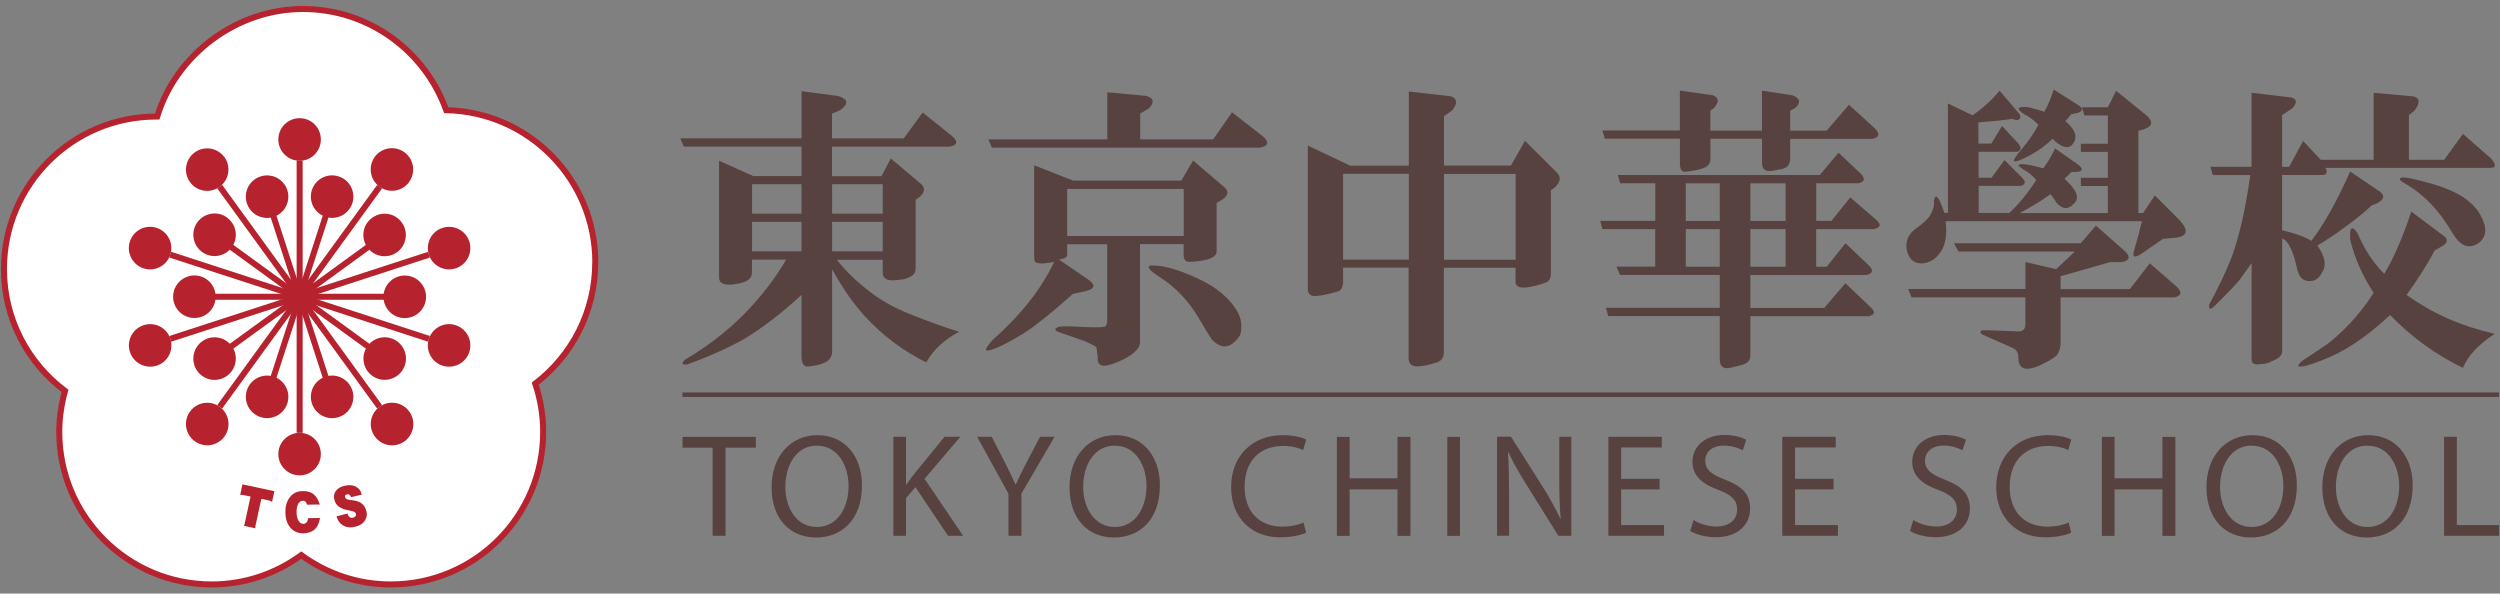 <?xml version="1.0" encoding="UTF-8"?>
<svg id="_レイヤー_1" data-name="レイヤー_1" xmlns="http://www.w3.org/2000/svg" width="278" height="66" version="1.1" viewBox="0 0 278 66">
  <rect x="0" y="0" width="278" height="66" fill="#808080" stroke="none"/>
  <!-- Generator: Adobe Illustrator 29.0.1, SVG Export Plug-In . SVG Version: 2.1.0 Build 192)  -->
  <defs>
    <style>
      .st0 {
        fill: none;
        stroke: #b6232f;
        stroke-width: .67px;
      }

      .st1 {
        fill: #fff;
      }

      .st2 {
        fill: #b6232f;
      }

      .st3 {
        fill: #574240;
      }
    </style>
  </defs>
  <g>
    <g>
      <path class="st1" d="M66.2,29.19c0-9.24-7.39-16.74-16.58-16.94-2.35-6.56-8.59-11.25-15.94-11.25s-14.07,5.03-16.2,11.96c-.03,0-.06,0-.1,0C8.03,12.96.44,20.55.44,29.92c0,5.55,2.67,10.46,6.79,13.55-.4,1.45-.64,2.98-.64,4.56,0,9.37,7.59,16.96,16.95,16.96,3.73,0,7.16-1.22,9.96-3.26,2.8,2.04,6.23,3.26,9.95,3.26,9.37,0,16.95-7.59,16.95-16.96,0-1.88-.32-3.68-.88-5.37,4.05-3.1,6.67-7.97,6.67-13.47"/>
      <path class="st0" d="M66.2,29.19c0-9.24-7.39-16.74-16.58-16.94-2.35-6.56-8.59-11.25-15.94-11.25s-14.07,5.03-16.2,11.96c-.03,0-.06,0-.1,0C8.03,12.96.44,20.55.44,29.92c0,5.55,2.67,10.46,6.79,13.55-.4,1.45-.64,2.98-.64,4.56,0,9.37,7.59,16.96,16.95,16.96,3.73,0,7.16-1.22,9.96-3.26,2.8,2.04,6.23,3.26,9.95,3.26,9.37,0,16.95-7.59,16.95-16.96,0-1.88-.32-3.68-.88-5.37,4.05-3.1,6.67-7.97,6.67-13.47"/>
    </g>
    <path class="st2" d="M30.26,55.8c-.11-.07-.22-.11-.33-.14l-.87-.19-.65,3c-.01.07-.02.16-.02.28l-1.27-.28c.05-.1.07-.18.09-.25l.65-3-.79-.17c-.12-.02-.24-.03-.36-.02l.25-1.17,3.55.76-.25,1.18Z"/>
    <path class="st2" d="M35.59,57.59c-.1.6-.31,1.04-.64,1.32-.3.25-.71.38-1.22.4-.62,0-1.11-.22-1.48-.68-.34-.43-.51-.97-.52-1.65-.01-.66.15-1.22.47-1.65.35-.48.84-.72,1.46-.72.48-.01.88.1,1.18.32.31.24.55.63.72,1.17l-1.43.02c-.06-.3-.22-.45-.45-.44-.22,0-.39.12-.52.35-.12.23-.19.55-.18.94,0,.4.08.71.22.94.13.22.3.34.52.34.31,0,.49-.22.54-.63l1.35-.02Z"/>
    <path class="st2" d="M40.75,56.85c.08.34.04.67-.14.98-.21.37-.58.62-1.11.74-.53.13-.99.08-1.37-.15-.36-.22-.6-.56-.71-1.01l1.23-.3c.03.17.1.3.22.38.11.08.23.11.37.08.28-.07.39-.22.33-.44-.03-.13-.14-.22-.33-.27-.53-.11-.8-.17-.8-.18-.33-.09-.59-.21-.79-.36-.24-.19-.41-.46-.48-.79-.08-.34-.03-.65.17-.93.21-.29.54-.48,1-.59.48-.11.9-.08,1.24.11.34.18.56.47.65.88l-1.2.29c-.03-.1-.07-.18-.13-.24-.09-.08-.19-.1-.3-.08-.19.05-.27.15-.23.3.03.14.16.24.37.3.04,0,.25.03.62.08.75.1,1.21.5,1.38,1.19Z"/>
    <path class="st2" d="M35.68,15.51c0,1.31-1.06,2.37-2.36,2.37s-2.37-1.06-2.37-2.37,1.06-2.37,2.37-2.37,2.36,1.06,2.36,2.37"/>
    <line class="st0" x1="33.32" y1="17.86" x2="33.32" y2="33"/>
    <path class="st2" d="M24.95,17.46c.77,1.06.53,2.54-.52,3.31-1.06.77-2.54.54-3.3-.52-.77-1.05-.53-2.53.52-3.3,1.05-.77,2.54-.53,3.3.52"/>
    <line class="st0" x1="24.43" y1="20.75" x2="33.32" y2="33"/>
    <path class="st2" d="M17.42,25.34c1.24.4,1.92,1.74,1.52,2.98-.4,1.24-1.74,1.93-2.98,1.52-1.24-.4-1.92-1.74-1.52-2.98.4-1.24,1.73-1.93,2.98-1.52"/>
    <line class="st0" x1="18.93" y1="28.32" x2="33.32" y2="33"/>
    <path class="st2" d="M15.97,36.16c1.24-.41,2.58.28,2.98,1.52.4,1.24-.28,2.58-1.52,2.98-1.24.4-2.58-.28-2.98-1.52-.41-1.24.28-2.58,1.52-2.98"/>
    <line class="st0" x1="18.93" y1="37.68" x2="33.32" y2="33"/>
    <path class="st2" d="M21.13,45.76c.77-1.05,2.24-1.29,3.31-.52,1.05.77,1.29,2.25.52,3.3-.77,1.06-2.24,1.29-3.3.53-1.06-.77-1.3-2.25-.53-3.31"/>
    <line class="st0" x1="24.43" y1="45.24" x2="33.32" y2="33"/>
    <path class="st2" d="M30.95,50.5c0-1.31,1.06-2.37,2.37-2.37s2.36,1.06,2.36,2.36-1.05,2.37-2.36,2.37-2.37-1.06-2.37-2.36"/>
    <line class="st0" x1="33.32" y1="48.13" x2="33.32" y2="33"/>
    <path class="st2" d="M41.68,48.54c-.77-1.06-.53-2.54.53-3.31,1.06-.76,2.54-.53,3.3.53.77,1.05.53,2.54-.52,3.31-1.06.77-2.54.53-3.31-.53"/>
    <line class="st0" x1="42.21" y1="45.24" x2="33.32" y2="33"/>
    <path class="st2" d="M49.21,40.66c-1.25-.4-1.92-1.74-1.52-2.98.41-1.24,1.74-1.93,2.98-1.52,1.24.4,1.92,1.73,1.52,2.98-.4,1.24-1.74,1.92-2.98,1.52"/>
    <line class="st0" x1="47.7" y1="37.68" x2="33.32" y2="33"/>
    <path class="st2" d="M50.67,29.84c-1.24.41-2.58-.28-2.98-1.52-.4-1.24.27-2.58,1.52-2.98,1.24-.4,2.58.28,2.98,1.52.4,1.24-.28,2.58-1.52,2.98"/>
    <line class="st0" x1="47.7" y1="28.32" x2="33.32" y2="33"/>
    <path class="st2" d="M45.5,20.24c-.77,1.06-2.25,1.29-3.3.52-1.06-.77-1.29-2.25-.53-3.31.77-1.06,2.25-1.29,3.3-.52,1.06.77,1.29,2.25.52,3.31"/>
    <line class="st0" x1="42.21" y1="20.76" x2="33.32" y2="33"/>
    <path class="st2" d="M31.95,21.14c.4,1.24-.28,2.58-1.52,2.98-1.24.4-2.58-.28-2.98-1.52-.4-1.24.27-2.58,1.52-2.98,1.24-.4,2.58.28,2.98,1.52"/>
    <line class="st0" x1="30.29" y1="23.68" x2="33.32" y2="33"/>
    <path class="st2" d="M25.25,24.2c1.06.77,1.29,2.25.52,3.3-.77,1.06-2.25,1.29-3.3.52-1.05-.77-1.29-2.25-.52-3.31.77-1.05,2.25-1.29,3.3-.52"/>
    <line class="st0" x1="25.39" y1="27.24" x2="33.32" y2="33"/>
    <path class="st2" d="M21.62,30.63c1.31,0,2.36,1.06,2.36,2.37s-1.06,2.37-2.36,2.36c-1.31,0-2.37-1.06-2.37-2.36s1.06-2.37,2.37-2.37"/>
    <line class="st0" x1="23.52" y1="33" x2="33.32" y2="33"/>
    <path class="st2" d="M22.47,37.96c1.06-.77,2.54-.53,3.3.52.77,1.06.53,2.54-.52,3.31-1.06.77-2.53.54-3.3-.52-.77-1.05-.53-2.53.52-3.31"/>
    <line class="st0" x1="25.39" y1="38.76" x2="33.32" y2="33"/>
    <path class="st2" d="M27.45,43.4c.4-1.24,1.74-1.92,2.98-1.52,1.24.4,1.93,1.73,1.52,2.98-.4,1.24-1.73,1.92-2.98,1.52-1.24-.4-1.92-1.74-1.52-2.98"/>
    <line class="st0" x1="30.29" y1="42.32" x2="33.32" y2="33"/>
    <path class="st2" d="M34.68,44.86c-.4-1.24.28-2.58,1.52-2.98,1.24-.41,2.57.28,2.98,1.52.4,1.24-.27,2.58-1.52,2.98-1.24.41-2.57-.28-2.98-1.52"/>
    <line class="st0" x1="36.34" y1="42.32" x2="33.32" y2="33"/>
    <path class="st2" d="M41.39,41.79c-1.06-.77-1.29-2.25-.52-3.31.77-1.06,2.24-1.29,3.3-.52,1.06.77,1.29,2.24.52,3.3-.77,1.06-2.25,1.29-3.3.53"/>
    <line class="st0" x1="41.24" y1="38.76" x2="33.32" y2="33"/>
    <path class="st2" d="M45,35.37c-1.3,0-2.36-1.06-2.36-2.36s1.06-2.37,2.37-2.37c1.31,0,2.36,1.06,2.37,2.36,0,1.31-1.06,2.37-2.37,2.37"/>
    <line class="st0" x1="43.11" y1="33" x2="33.32" y2="33"/>
    <path class="st2" d="M44.16,28.04c-1.05.77-2.54.53-3.3-.52-.77-1.06-.54-2.54.52-3.3,1.06-.77,2.54-.54,3.3.52.77,1.06.53,2.54-.53,3.31"/>
    <line class="st0" x1="41.24" y1="27.24" x2="33.32" y2="33"/>
    <path class="st2" d="M39.18,22.6c-.41,1.24-1.74,1.92-2.98,1.51-1.24-.4-1.92-1.74-1.52-2.98.41-1.24,1.74-1.92,2.98-1.51,1.24.39,1.92,1.73,1.52,2.98"/>
    <line class="st0" x1="36.34" y1="23.68" x2="33.32" y2="33"/>
  </g>
  <path class="st3" d="M92.53,20.48v3.28h5.63v-3.28h-5.63ZM92.53,24.67v3.28h5.63v-3.28h-5.63ZM83.63,20.48v3.28h5.5v-3.28h-5.5ZM83.63,24.67v3.28h5.5v-3.28h-5.5ZM89.13,32.79c-2.18,2.01-4.28,3.63-6.29,4.85-1.83,1.04-3.97,2-6.41,2.88-.61.09-.69-.09-.26-.52,2.96-1.75,5.5-3.8,7.59-6.15,1.49-1.66,2.7-3.32,3.66-4.98h-3.8v1.44c0,.61-.44,1-1.31,1.18-1.57.36-2.35.14-2.35-.65v-12.97l3.8,1.71h5.37v-3.28h-13.09l-.39-.92h13.48v-5.24l4.05.53c1.14.35,1.23.87.26,1.57l-.92.4v2.75h7.98l2.1-2.88,3.27,2.62c.69.61.61,1-.26,1.18h-13.09v3.28h5.5l1.04-1.97,3.41,2.88c.44.44.35.92-.26,1.44l-.39.27v7.6c0,.44-.18.74-.52.92-.44.26-.92.39-1.44.39-1.13.18-1.7-.09-1.7-.79v-1.44h-5.1c.96,1.23,2.18,2.41,3.66,3.54,1.22.96,2.7,1.79,4.45,2.49,2.18.87,4.01,1.53,5.49,1.97-1.66.87-2.88,2.01-3.66,3.41-2.62-1.31-4.89-3.01-6.8-5.11-1.22-1.31-2.45-3.06-3.67-5.24v9.17c0,.87-.74,1.4-2.22,1.57-.35.09-.61.09-.79,0-.26-.17-.39-.52-.39-1.05v-6.81Z"/>
  <path class="st3" d="M137.52,34.5c.52.87.65,1.79.39,2.75-.96,1.49-2.01,1.66-3.14.53-.35-.52-.83-1.31-1.44-2.36-1.13-1.92-2.57-3.45-4.32-4.58-1.22-.78-1.57-1.22-1.04-1.31,1.3-.08,3.13.44,5.49,1.57,1.83.87,3.19,2.01,4.06,3.41ZM134.9,15.5l2.1-3.01,3.53,2.75c.61.61.48,1-.39,1.18h-29.84l-.39-.92h13.22v-5.24l4.32.4c.87.26.96.74.26,1.43l-.92.53v2.88h8.12ZM118.67,21.01v5.23h12.96v-5.23h-12.96ZM118.67,27.16v1.18c0,.26-.31.44-.92.52l3.27,2.23c.87.61.74,1.05-.39,1.31l-1.31.27c-2.36,2.1-4.15,3.54-5.37,4.32-1.83,1.13-3.14,1.79-3.93,1.96-.61.17-.48-.22.4-1.18,3.14-2.79,5.41-5.68,6.8-8.65-.87.18-1.48.22-1.83.13-.26,0-.39-.22-.39-.66v-10.21l4.32,1.7h12.04l1.31-2.23,3.54,3.02c.44.44.35.88-.27,1.31l-.65.39v5.37c0,.7-1,1.09-3.01,1.18-.44,0-.66-.26-.66-.79v-1.18h-4.85v10.87c0,.78-.83,1.53-2.48,2.23-1.57.69-2.31.52-2.22-.52-.09-.61-.13-.96-.13-1.05-.09-.17-.57-.43-1.44-.79l-2.62-.91c-.53-.18-.66-.35-.39-.52.17-.18.95-.22,2.35-.13,1.57.09,2.57.09,3.01,0,.17-.09.27-.3.27-.65v-8.52h-4.45Z"/>
  <path class="st3" d="M160.57,19.34v9.54h7.97v-9.54h-7.97ZM149.35,28.87h7.31v-9.54h-7.31v9.54ZM149.35,29.79v1.57c0,.52-.18.87-.53,1.04-1.22.35-2.09.52-2.61.52s-.78-.26-.78-.79v-15.94l4.7,2.23h6.53v-8.24l4.7.53c.69.26.74.78.13,1.56l-.92.65v5.49h7.45l1.56-2.75,3.53,3.52c.52.52.43,1.09-.26,1.7l-.39.26v9.28c0,.44-.13.74-.4.92-.35.17-.91.35-1.7.52-1.22.26-1.83.09-1.83-.52v-1.57h-7.97v9.4c0,.61-.3,1.01-.91,1.18-.87.26-1.57.39-2.09.39-.61,0-.92-.31-.92-.92v-10.06h-7.31Z"/>
  <path class="st3" d="M186.81,15.42h-8.36l-.26-.91h8.61v-4.44l3.65.52c.7.26.74.74.13,1.44l-.39.26v2.23h5.74v-4.44l3.4.52c.87.35.96.83.26,1.44l-.52.26v2.23h4.05l2.48-2.88,2.87,2.61c.61.61.53,1.01-.26,1.18h-9.14v2.22c0,.7-.39,1.09-1.17,1.18l-.65.13c-.87.17-1.31-.09-1.31-.79v-2.75h-5.74v2.22c0,.53-.26.87-.78,1.04-.43.18-1.09.31-1.96.4-.43.08-.65-.22-.65-.92v-2.75ZM194.64,20.39v4.18h3.92v-4.18h-3.92ZM194.64,25.48v4.18h3.92v-4.18h-3.92ZM187.46,20.39v4.18h3.78v-4.18h-3.78ZM187.46,25.48v4.18h3.78v-4.18h-3.78ZM184.07,25.48h-5.87l-.26-.92h6.13v-4.18h-3.91l-.26-.92h22.46l2.09-2.48,2.48,2.35c.52.53.43.88-.26,1.05h-4.7v4.18h1.69l2.09-2.61,2.87,2.48c.61.53.53.88-.26,1.05h-6.4v4.18h1.17l2.09-2.61,2.61,2.48c.52.52.44.87-.26,1.05h-12.93v3.66h8.22l2.35-2.75,2.74,2.62c.61.53.57.88-.13,1.05h-13.18v4.44c0,.52-.39.87-1.17,1.04l-1.05.26c-.78.17-1.18-.14-1.18-.92v-4.83h-12.4l-.26-.92h12.66v-3.66h-11.09l-.4-.92h4.31v-4.18Z"/>
  <path class="st3" d="M230.32,12.68c-.17.26-.39.52-.65.78,1.22,1.05,1.44,1.96.65,2.75-.52.35-1.21.09-2.08-.78-.7.7-1.53,1.31-2.49,1.83-1.65.87-2.18.92-1.56.13.09-.17.22-.34.39-.52.96-1.13,1.65-2.13,2.09-3-.52-.52-1.05-.91-1.57-1.17-.95-.61-.82-.87.4-.79.69.17,1.3.34,1.83.52.43-.78.78-1.61,1.04-2.48l2.87,1.83c.44.35.35.61-.26.79l-.65.13ZM225.23,33.06h-12.66l-.39-.92h13.05v-3l3.4.79c.96-.87,1.65-1.53,2.09-1.96h-12.93l-.52-.92h14.1l1.7-1.96,3.26,2.88c.61.61.48,1-.39,1.18h-1.31l-5.49,1.57v1.43h7.7l2.22-2.87,3,2.61c.61.61.52,1-.26,1.18h-12.66v4.96c0,.7-.18,1.22-.52,1.57-.43.35-1.05.69-1.83,1.04-1.57.7-2.35.4-2.35-.91,0-.52-.22-.87-.65-1.05l-3.26-1.44c-.35-.17-.4-.34-.13-.52.61,0,1.95.04,4.04.13.52,0,.78-.26.78-.79v-3ZM216.35,24.57c.18,1.48,0,2.62-.52,3.4-.52.78-1.18,1.22-1.96,1.31-.96.09-1.57-.39-1.83-1.44-.18-.96.13-1.74.91-2.35.87-.61,1.44-1.14,1.7-1.57.34-.61.48-1.13.39-1.56.17-.96.57-.52,1.17,1.31h.4v-12.16l2.74,1.31c1.13-.78,2.14-1.69,3.01-2.74l2.22,2.62c.17.44.05.65-.39.65l-.4-.13c-1.22.17-2.48.3-3.79.39v2.36h1.44l1.18-1.96,1.83,1.96c.35.43.31.74-.12.91h-4.31v2.88h1.44l1.44-1.96,1.96,1.96c.43.44.39.74-.13.91h-4.7v3.01h3.4c1.04-.96,2.05-2.18,3-3.66-.43-.52-.91-.91-1.43-1.17-.26-.18-.44-.31-.53-.39-.08-.35.83-.27,2.74.26.52-.69.96-1.43,1.31-2.22l2.61,1.83c.52.44.48.7-.13.78h-.65c-.26.26-.52.52-.78.78,1.39,1.23,1.73,2.14,1.04,2.75-.61.7-1.26.66-1.96-.13-.18-.35-.4-.65-.65-.91-.96.7-2.09,1.39-3.4,2.09h9.79v-3.01h-3v-.91h3v-2.88h-3v-.91h3v-3.14h-2.61l-.26-.91h2.87l.92-1.83,3.39,2.74c.79.7.66,1.23-.39,1.57l-.52.13v9.15h.52l1.31-1.96,2.74,2.74c1.04,1.14.91,1.79-.4,1.96l-1.44.13-2.08,1.44c-.96.7-1.35.7-1.17,0,.34-1.14.65-2.27.91-3.4h-21.81Z"/>
  <path class="st3" d="M275.57,27.05c-1.04.7-2,.31-2.87-1.17-1.05-1.74-2.14-3.09-3.27-4.05-.7-.61-1.44-1.13-2.22-1.56-.43-.26-.48-.44-.13-.52.34-.09,1.56.17,3.66.78,2.61.79,4.3,1.92,5.09,3.4.78,1.4.69,2.44-.26,3.14ZM265.13,30.45c1.05-1.74,2.05-4.05,3.01-6.92l3.65,2.74c.44.35.39.7-.13,1.05l-.91.52c-.79,1.48-1.83,3.14-3.14,4.96,1.48,1.05,3,1.92,4.57,2.61,1.57.7,3.31,1.27,5.22,1.71-1.83,1.22-3,2.48-3.52,3.79-3.05-1.49-5.75-3.44-8.1-5.88-1.31,1.22-2.61,2.27-3.92,3.14-1.57,1.05-3.35,1.87-5.35,2.48-1.05.26-1.22.09-.52-.52.95-.61,1.87-1.22,2.74-1.83.61-.44,1.31-1.04,2.09-1.83,1.22-1.23,2.26-2.53,3.13-3.92-1.22-1.83-2.09-3.79-2.61-5.88-.09-1.39.17-1.66.79-.79.78,1.83,1.78,3.36,3,4.57ZM250.37,29.27c-.44.61-.87,1.22-1.31,1.83-.35.44-1.09,1.22-2.22,2.35l-.52.52c-.52.52-.74.48-.65-.12,1.04-1.92,1.87-3.66,2.48-5.23.87-2.35,1.56-5.4,2.08-9.15h-4.17l-.26-.92h4.57v-8.23l4.44.52c.61.18.65.57.13,1.18l-1.17.78v5.75h.78l1.56-2.87,1.96,2.09h5.88v-7.45l4.44.4c.7.17.74.69.13,1.56l-.65.52v4.97h3.92l2.09-2.88,3.13,2.74c.61.7.56,1.04-.13,1.04h-18.28c.26.52.13.79-.39.79h-4.44v6.14c1.48.35,2.57.75,3.26,1.18,1.4-1.83,2.83-4.4,4.31-7.71l3.27,2.22c.61.44.53.87-.26,1.31l-.65.26c-.61.61-1.57,1.39-2.88,2.35-1.05.79-2.09,1.48-3.13,2.09.87,1.22,1.04,2.22.52,3-.26.52-.61.83-1.04.92-.87.17-1.44-.22-1.7-1.17-.43-2.1-1-3.27-1.69-3.53v12.55c0,.44-.35.78-1.04,1.04-.43.26-.92.39-1.44.39-.61.09-.92-.09-.92-.52v-10.71Z"/>
  <path class="st3" d="M271.78,59.58h6.12v-1.19h-4.7v-9.82h-1.42v11.01ZM263.29,49.56c2.36,0,3.5,2.29,3.5,4.47,0,2.5-1.27,4.57-3.53,4.57s-3.51-2.11-3.51-4.46,1.17-4.59,3.53-4.59ZM263.35,48.39c-2.94,0-5.11,2.29-5.11,5.79s2.04,5.59,4.94,5.59,5.11-2.01,5.11-5.8c0-3.27-1.95-5.58-4.94-5.58ZM250.4,49.56c2.36,0,3.51,2.29,3.51,4.47,0,2.5-1.27,4.57-3.53,4.57s-3.51-2.11-3.51-4.46,1.18-4.59,3.53-4.59ZM250.47,48.39c-2.94,0-5.11,2.29-5.11,5.79s2.04,5.59,4.94,5.59,5.11-2.01,5.11-5.8c0-3.27-1.94-5.58-4.94-5.58ZM233.73,48.58v11.01h1.41v-5.17h5.32v5.17h1.44v-11.01h-1.44v4.6h-5.32v-4.6h-1.41ZM230.03,58.1c-.57.28-1.45.46-2.32.46-2.68,0-4.23-1.73-4.23-4.43,0-2.89,1.71-4.54,4.29-4.54.92,0,1.68.19,2.22.46l.34-1.17c-.37-.19-1.24-.49-2.61-.49-3.41,0-5.74,2.34-5.74,5.79s2.33,5.57,5.43,5.57c1.34,0,2.39-.26,2.91-.52l-.29-1.13ZM212.39,59.04c.59.39,1.75.7,2.81.7,2.59,0,3.85-1.47,3.85-3.17s-.95-2.52-2.8-3.24c-1.51-.59-2.19-1.1-2.19-2.13,0-.75.58-1.65,2.08-1.65.99,0,1.73.33,2.09.52l.39-1.16c-.49-.28-1.31-.54-2.43-.54-2.14,0-3.55,1.27-3.55,2.99,0,1.55,1.1,2.48,2.9,3.12,1.49.57,2.07,1.16,2.07,2.19,0,1.11-.85,1.88-2.3,1.88-.98,0-1.91-.33-2.55-.72l-.36,1.2ZM203.89,53.24h-4.28v-3.48h4.52v-1.19h-5.94v11.01h6.19v-1.19h-4.77v-3.97h4.28v-1.17ZM187.95,59.04c.59.39,1.75.7,2.81.7,2.59,0,3.85-1.47,3.85-3.17s-.95-2.52-2.8-3.24c-1.52-.59-2.19-1.1-2.19-2.13,0-.75.57-1.65,2.08-1.65.99,0,1.73.33,2.09.52l.39-1.16c-.49-.28-1.31-.54-2.43-.54-2.14,0-3.55,1.27-3.55,2.99,0,1.55,1.1,2.48,2.9,3.12,1.49.57,2.07,1.16,2.07,2.19,0,1.11-.85,1.88-2.3,1.88-.98,0-1.91-.33-2.55-.72l-.36,1.2ZM184.55,53.24h-4.28v-3.48h4.52v-1.19h-5.94v11.01h6.19v-1.19h-4.77v-3.97h4.28v-1.17ZM167.81,59.58v-4.71c0-1.83-.03-3.15-.12-4.54l.05-.02c.56,1.2,1.29,2.45,2.06,3.68l3.49,5.59h1.44v-11.01h-1.34v4.6c0,1.71.03,3.05.16,4.52l-.03.02c-.52-1.13-1.16-2.29-1.97-3.58l-3.53-5.57h-1.55v11.01h1.34ZM160.94,48.58v11.01h1.41v-11.01h-1.41ZM148.66,48.58v11.01h1.42v-5.17h5.32v5.17h1.44v-11.01h-1.44v4.6h-5.32v-4.6h-1.42ZM144.95,58.1c-.57.28-1.45.46-2.32.46-2.68,0-4.23-1.73-4.23-4.43,0-2.89,1.71-4.54,4.29-4.54.92,0,1.68.19,2.22.46l.34-1.17c-.37-.19-1.24-.49-2.61-.49-3.41,0-5.74,2.34-5.74,5.79s2.33,5.57,5.43,5.57c1.34,0,2.39-.26,2.91-.52l-.3-1.13ZM123.98,49.56c2.36,0,3.51,2.29,3.51,4.47,0,2.5-1.28,4.57-3.53,4.57s-3.51-2.11-3.51-4.46,1.17-4.59,3.53-4.59ZM124.04,48.39c-2.94,0-5.11,2.29-5.11,5.79s2.04,5.59,4.94,5.59,5.11-2.01,5.11-5.8c0-3.27-1.95-5.58-4.94-5.58ZM113.58,59.58v-4.69l3.69-6.32h-1.62l-1.59,3.03c-.42.83-.79,1.56-1.1,2.27h-.04c-.34-.77-.67-1.44-1.09-2.27l-1.55-3.03h-1.62l3.48,6.33v4.68h1.43ZM99.34,59.58h1.41v-4.2l1.05-1.21,3.62,5.41h1.68l-4.29-6.34,3.98-4.67h-1.76l-3.37,4.13c-.28.36-.57.75-.86,1.17h-.05v-5.3h-1.41v11.01ZM90.85,49.56c2.36,0,3.51,2.29,3.51,4.47,0,2.5-1.27,4.57-3.53,4.57s-3.5-2.11-3.5-4.46,1.17-4.59,3.53-4.59ZM90.91,48.39c-2.94,0-5.11,2.29-5.11,5.79s2.04,5.59,4.94,5.59,5.11-2.01,5.11-5.8c0-3.27-1.94-5.58-4.94-5.58ZM79.24,59.58h1.44v-9.8h3.37v-1.2h-8.15v1.2h3.34v9.8Z"/>
  <rect class="st3" x="75.89" y="43.64" width="202" height=".5"/>
</svg>
